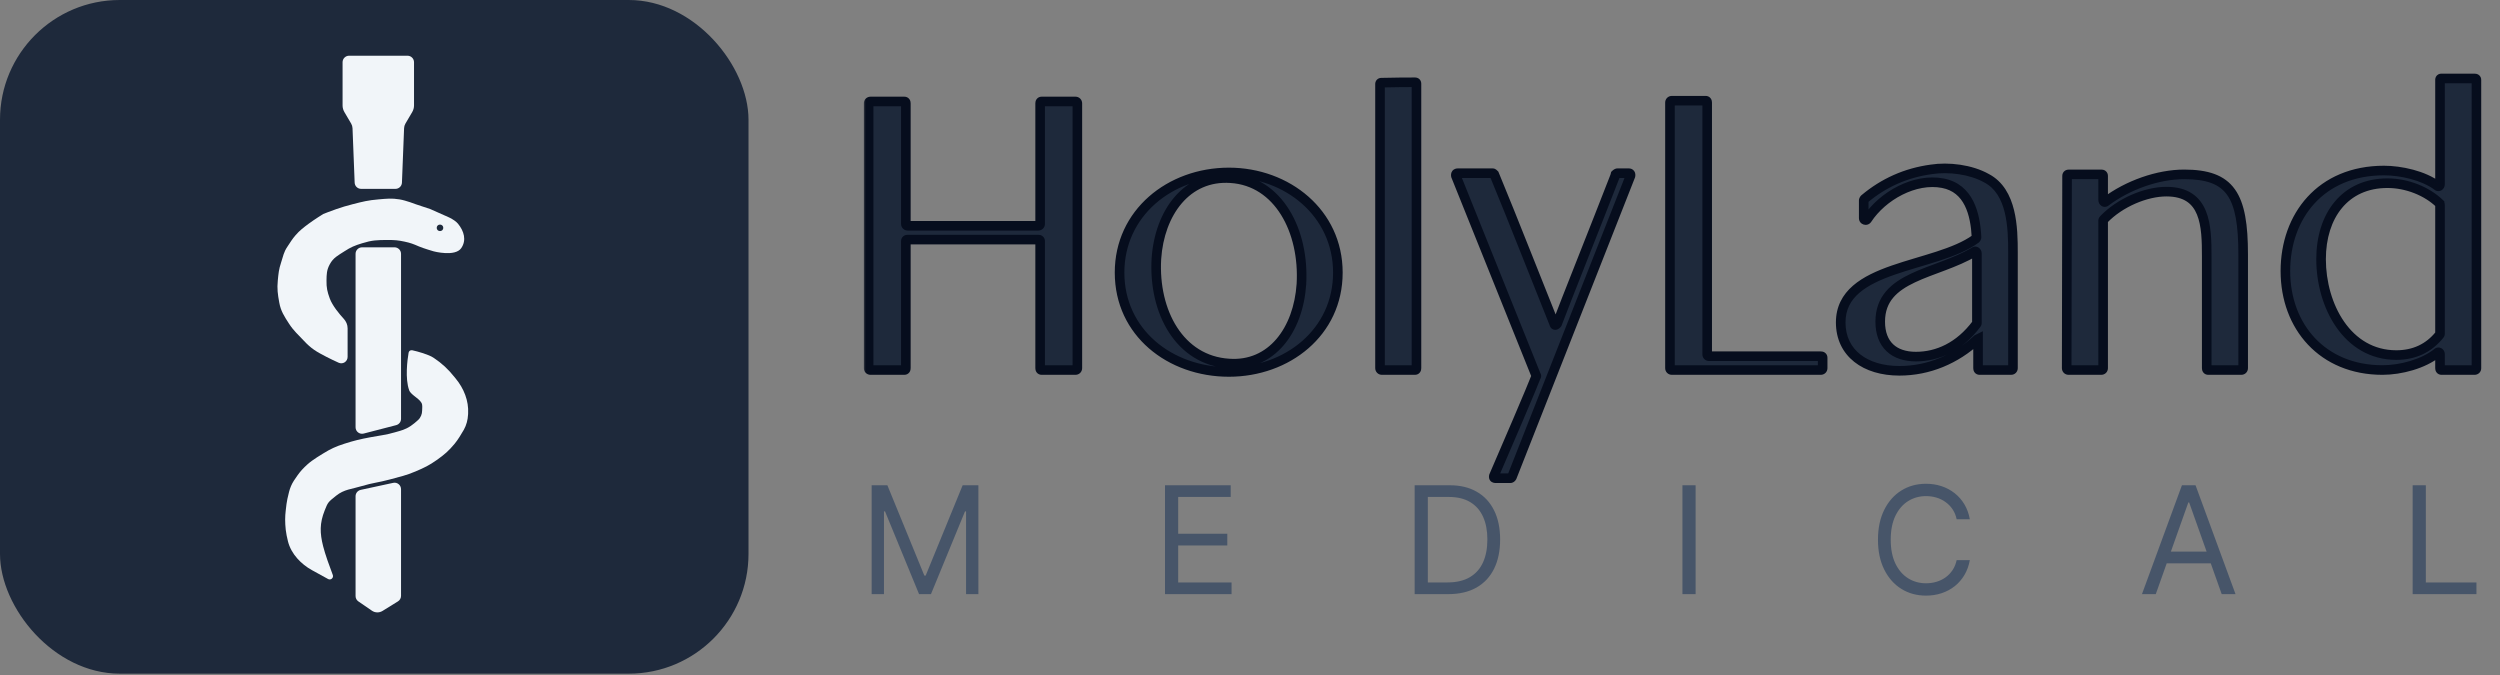 <svg width="500" height="135" viewBox="0 0 500 135" fill="none" xmlns="http://www.w3.org/2000/svg">
<rect x="0" y="0" width="500" height="135" fill="#808080" stroke="none"/>
<g clip-path="url(#clip0_4470_1738)">
<path d="M174.328 97.052H177.475L184.875 115.126H185.13L192.53 97.052H195.677V118.826H193.21V102.283H192.998L186.193 118.826H183.812L177.007 102.283H176.794V118.826H174.328V97.052ZM233 118.826V97.052H246.141V99.391H235.637V106.748H245.461V109.087H235.637V116.487H246.311V118.826H233ZM289.649 118.826H282.93V97.052H289.947C292.059 97.052 293.867 97.488 295.369 98.359C296.872 99.224 298.024 100.468 298.825 102.091C299.626 103.708 300.026 105.643 300.026 107.897C300.026 110.165 299.622 112.118 298.814 113.755C298.006 115.385 296.829 116.64 295.284 117.519C293.739 118.39 291.861 118.826 289.649 118.826ZM285.566 116.487H289.479C291.279 116.487 292.771 116.14 293.955 115.445C295.139 114.751 296.021 113.762 296.603 112.479C297.184 111.196 297.474 109.669 297.474 107.897C297.474 106.139 297.187 104.625 296.613 103.357C296.039 102.081 295.181 101.103 294.04 100.422C292.899 99.735 291.478 99.391 289.777 99.391H285.566V116.487ZM339.122 97.052V118.826H336.485V97.052H339.122ZM393.966 103.856H391.33C391.174 103.098 390.901 102.432 390.511 101.858C390.128 101.283 389.66 100.801 389.107 100.412C388.562 100.015 387.956 99.717 387.289 99.518C386.623 99.32 385.928 99.221 385.205 99.221C383.887 99.221 382.693 99.554 381.622 100.22C380.559 100.886 379.712 101.868 379.081 103.165C378.458 104.462 378.146 106.054 378.146 107.939C378.146 109.825 378.458 111.416 379.081 112.713C379.712 114.01 380.559 114.992 381.622 115.658C382.693 116.324 383.887 116.657 385.205 116.657C385.928 116.657 386.623 116.558 387.289 116.36C387.956 116.161 388.562 115.867 389.107 115.477C389.66 115.08 390.128 114.595 390.511 114.021C390.901 113.439 391.174 112.773 391.33 112.022H393.966C393.768 113.135 393.406 114.131 392.882 115.009C392.357 115.888 391.705 116.636 390.926 117.253C390.146 117.862 389.27 118.327 388.299 118.646C387.335 118.965 386.304 119.124 385.205 119.124C383.348 119.124 381.697 118.67 380.251 117.763C378.805 116.856 377.667 115.566 376.838 113.893C376.009 112.22 375.594 110.236 375.594 107.939C375.594 105.643 376.009 103.658 376.838 101.985C377.667 100.312 378.805 99.022 380.251 98.115C381.697 97.208 383.348 96.754 385.205 96.754C386.304 96.754 387.335 96.914 388.299 97.233C389.27 97.552 390.146 98.019 390.926 98.636C391.705 99.246 392.357 99.99 392.882 100.869C393.406 101.741 393.768 102.736 393.966 103.856ZM431.156 118.826H428.392L436.387 97.052H439.109L447.104 118.826H444.34L437.833 100.497H437.663L431.156 118.826ZM432.177 110.321H443.319V112.66H432.177V110.321ZM482.532 118.826V97.052H485.169V116.487H495.291V118.826H482.532Z" fill="#475569"/>
<mask id="path-2-outside-1_4470_1738" maskUnits="userSpaceOnUse" x="172.659" y="14.006" width="324" height="83" fill="black">
<rect fill="white" x="172.659" y="14.006" width="324" height="83"/>
<path d="M173.728 73.622V20.677C173.728 20.447 173.881 20.294 174.112 20.294H180.864C181.094 20.294 181.171 20.447 181.171 20.677V44.771C181.171 45.001 181.324 45.155 181.555 45.155H207.643C207.874 45.155 208.027 45.001 208.027 44.771V20.677C208.027 20.447 208.104 20.294 208.334 20.294H215.086C215.317 20.294 215.47 20.447 215.47 20.677V73.622C215.47 73.853 215.317 74.006 215.086 74.006H208.334C208.104 74.006 208.027 73.853 208.027 73.622V48.224C208.027 47.994 207.874 47.917 207.643 47.917H181.555C181.324 47.917 181.171 47.994 181.171 48.224V73.622C181.171 73.853 181.094 74.006 180.864 74.006H174.112C173.881 74.006 173.728 73.853 173.728 73.622ZM223.912 54.516C223.912 42.623 233.964 34.489 245.781 34.489C257.444 34.489 267.573 42.623 267.573 54.516C267.573 66.486 257.444 74.39 245.781 74.39C233.964 74.39 223.912 66.486 223.912 54.516ZM245.781 72.702C254.298 73.316 259.67 66.026 260.283 56.818C260.897 46.152 255.679 36.254 246.165 35.64C237.341 35.026 231.893 42.546 231.279 51.754C230.665 62.419 235.959 72.088 245.781 72.702ZM276.003 73.622V16.841C276.003 16.61 276.08 16.534 276.31 16.534C278.996 16.457 281.835 16.457 282.986 16.457C283.216 16.457 283.293 16.534 283.293 16.764V73.622C283.293 73.853 283.216 74.006 282.986 74.006H276.387C276.157 74.006 276.003 73.853 276.003 73.622ZM291.565 34.642H298.547C298.624 34.642 298.701 34.719 298.854 34.873C302.307 43.16 308.83 59.811 310.671 64.338L310.825 64.722C310.901 65.105 311.132 65.105 311.438 64.722C312.896 60.808 319.342 44.694 323.025 35.18L323.102 34.873C323.255 34.719 323.409 34.642 323.485 34.642H325.787C326.018 34.642 326.171 34.796 326.094 35.18L302.384 95.414C302.307 95.568 302.154 95.644 302.077 95.644H299.161C298.778 95.644 298.701 95.491 298.778 95.184C300.849 90.427 306.604 76.999 307.218 75.311C307.295 75.234 307.295 75.157 307.218 75.08L291.181 35.18C291.104 34.796 291.258 34.642 291.565 34.642ZM333.993 73.622V20.524C333.993 20.294 334.146 20.14 334.377 20.14H341.129C341.359 20.14 341.436 20.294 341.436 20.524V70.86C341.436 71.09 341.589 71.244 341.82 71.244H364.149C364.379 71.244 364.532 71.32 364.532 71.551V73.622C364.532 73.853 364.379 74.006 364.149 74.006H334.377C334.146 74.006 333.993 73.853 333.993 73.622ZM395.151 47.764C395.228 47.687 395.305 47.533 395.305 47.457C395.074 42.776 393.77 37.635 388.552 36.638C382.951 35.563 376.505 39.17 373.436 43.85C373.206 44.157 372.745 44.004 372.745 43.62V40.09C372.745 40.014 372.822 39.86 372.899 39.784C376.736 36.561 381.186 34.566 386.25 33.875C389.703 33.338 394.154 33.875 397.3 35.64C402.441 38.326 402.594 45.615 402.594 50.526V73.622C402.594 73.853 402.441 74.006 402.211 74.006H395.919C395.688 74.006 395.612 73.853 395.612 73.622V67.791L395.458 67.868C391.161 71.858 385.713 74.159 379.882 74.159C373.052 74.159 368.142 70.63 368.142 64.491C368.142 52.981 387.094 53.672 395.151 47.764ZM376.045 64.338C376.045 68.942 378.807 71.32 383.181 71.32C387.478 71.32 391.852 69.402 395.305 64.798C395.381 64.722 395.381 64.645 395.381 64.568V50.679C395.381 50.373 395.074 50.142 394.844 50.373C387.248 54.9 376.045 55.13 376.045 64.338ZM413.415 35.18C413.415 34.95 413.569 34.873 413.799 34.873H420.244C420.475 34.873 420.628 34.95 420.628 35.18V40.014C420.628 40.321 420.935 40.551 421.165 40.321C425.539 37.021 431.601 34.873 436.818 34.873C446.103 34.873 448.635 39.016 448.635 50.91V73.622C448.635 73.853 448.482 74.006 448.252 74.006H441.653C441.422 74.006 441.346 73.853 441.346 73.622V51.37C441.346 45.232 441.192 38.326 433.289 38.326C429.222 38.326 424.004 40.474 420.705 43.927C420.628 44.004 420.628 44.081 420.628 44.157V73.622C420.628 73.853 420.475 74.006 420.244 74.006H413.722C413.492 74.006 413.338 73.853 413.338 73.622C413.338 62.88 413.415 41.088 413.415 35.18ZM476.799 34.105C480.175 34.105 484.702 35.103 487.465 37.175C487.695 37.405 488.002 37.175 488.002 36.868V15.997C488.002 15.767 488.078 15.69 488.309 15.69H494.908C495.138 15.69 495.291 15.767 495.291 15.997V73.622C495.291 73.853 495.138 74.006 494.908 74.006H488.309C488.078 74.006 488.002 73.853 488.002 73.622V70.783C488.002 70.553 487.695 70.323 487.465 70.553C484.702 72.778 480.175 74.006 476.492 74.006C464.522 74.006 457.079 65.335 457.079 54.209C457.079 43.236 464.138 34.105 476.799 34.105ZM464.215 51.831C464.215 61.115 469.433 71.013 479.254 71.013C482.861 71.013 485.776 69.632 487.925 66.947C488.002 66.87 488.002 66.793 488.002 66.716V41.011C488.002 40.781 487.925 40.781 487.925 40.704C485.393 38.249 481.403 36.638 477.489 36.638C468.972 36.638 464.215 43.16 464.215 51.831Z"/>
</mask>
<path d="M173.728 73.622V20.677C173.728 20.447 173.881 20.294 174.112 20.294H180.864C181.094 20.294 181.171 20.447 181.171 20.677V44.771C181.171 45.001 181.324 45.155 181.555 45.155H207.643C207.874 45.155 208.027 45.001 208.027 44.771V20.677C208.027 20.447 208.104 20.294 208.334 20.294H215.086C215.317 20.294 215.47 20.447 215.47 20.677V73.622C215.47 73.853 215.317 74.006 215.086 74.006H208.334C208.104 74.006 208.027 73.853 208.027 73.622V48.224C208.027 47.994 207.874 47.917 207.643 47.917H181.555C181.324 47.917 181.171 47.994 181.171 48.224V73.622C181.171 73.853 181.094 74.006 180.864 74.006H174.112C173.881 74.006 173.728 73.853 173.728 73.622ZM223.912 54.516C223.912 42.623 233.964 34.489 245.781 34.489C257.444 34.489 267.573 42.623 267.573 54.516C267.573 66.486 257.444 74.39 245.781 74.39C233.964 74.39 223.912 66.486 223.912 54.516ZM245.781 72.702C254.298 73.316 259.67 66.026 260.283 56.818C260.897 46.152 255.679 36.254 246.165 35.64C237.341 35.026 231.893 42.546 231.279 51.754C230.665 62.419 235.959 72.088 245.781 72.702ZM276.003 73.622V16.841C276.003 16.61 276.08 16.534 276.31 16.534C278.996 16.457 281.835 16.457 282.986 16.457C283.216 16.457 283.293 16.534 283.293 16.764V73.622C283.293 73.853 283.216 74.006 282.986 74.006H276.387C276.157 74.006 276.003 73.853 276.003 73.622ZM291.565 34.642H298.547C298.624 34.642 298.701 34.719 298.854 34.873C302.307 43.16 308.83 59.811 310.671 64.338L310.825 64.722C310.901 65.105 311.132 65.105 311.438 64.722C312.896 60.808 319.342 44.694 323.025 35.18L323.102 34.873C323.255 34.719 323.409 34.642 323.485 34.642H325.787C326.018 34.642 326.171 34.796 326.094 35.18L302.384 95.414C302.307 95.568 302.154 95.644 302.077 95.644H299.161C298.778 95.644 298.701 95.491 298.778 95.184C300.849 90.427 306.604 76.999 307.218 75.311C307.295 75.234 307.295 75.157 307.218 75.08L291.181 35.18C291.104 34.796 291.258 34.642 291.565 34.642ZM333.993 73.622V20.524C333.993 20.294 334.146 20.14 334.377 20.14H341.129C341.359 20.14 341.436 20.294 341.436 20.524V70.86C341.436 71.09 341.589 71.244 341.82 71.244H364.149C364.379 71.244 364.532 71.32 364.532 71.551V73.622C364.532 73.853 364.379 74.006 364.149 74.006H334.377C334.146 74.006 333.993 73.853 333.993 73.622ZM395.151 47.764C395.228 47.687 395.305 47.533 395.305 47.457C395.074 42.776 393.77 37.635 388.552 36.638C382.951 35.563 376.505 39.17 373.436 43.85C373.206 44.157 372.745 44.004 372.745 43.62V40.09C372.745 40.014 372.822 39.86 372.899 39.784C376.736 36.561 381.186 34.566 386.25 33.875C389.703 33.338 394.154 33.875 397.3 35.64C402.441 38.326 402.594 45.615 402.594 50.526V73.622C402.594 73.853 402.441 74.006 402.211 74.006H395.919C395.688 74.006 395.612 73.853 395.612 73.622V67.791L395.458 67.868C391.161 71.858 385.713 74.159 379.882 74.159C373.052 74.159 368.142 70.63 368.142 64.491C368.142 52.981 387.094 53.672 395.151 47.764ZM376.045 64.338C376.045 68.942 378.807 71.32 383.181 71.32C387.478 71.32 391.852 69.402 395.305 64.798C395.381 64.722 395.381 64.645 395.381 64.568V50.679C395.381 50.373 395.074 50.142 394.844 50.373C387.248 54.9 376.045 55.13 376.045 64.338ZM413.415 35.18C413.415 34.95 413.569 34.873 413.799 34.873H420.244C420.475 34.873 420.628 34.95 420.628 35.18V40.014C420.628 40.321 420.935 40.551 421.165 40.321C425.539 37.021 431.601 34.873 436.818 34.873C446.103 34.873 448.635 39.016 448.635 50.91V73.622C448.635 73.853 448.482 74.006 448.252 74.006H441.653C441.422 74.006 441.346 73.853 441.346 73.622V51.37C441.346 45.232 441.192 38.326 433.289 38.326C429.222 38.326 424.004 40.474 420.705 43.927C420.628 44.004 420.628 44.081 420.628 44.157V73.622C420.628 73.853 420.475 74.006 420.244 74.006H413.722C413.492 74.006 413.338 73.853 413.338 73.622C413.338 62.88 413.415 41.088 413.415 35.18ZM476.799 34.105C480.175 34.105 484.702 35.103 487.465 37.175C487.695 37.405 488.002 37.175 488.002 36.868V15.997C488.002 15.767 488.078 15.69 488.309 15.69H494.908C495.138 15.69 495.291 15.767 495.291 15.997V73.622C495.291 73.853 495.138 74.006 494.908 74.006H488.309C488.078 74.006 488.002 73.853 488.002 73.622V70.783C488.002 70.553 487.695 70.323 487.465 70.553C484.702 72.778 480.175 74.006 476.492 74.006C464.522 74.006 457.079 65.335 457.079 54.209C457.079 43.236 464.138 34.105 476.799 34.105ZM464.215 51.831C464.215 61.115 469.433 71.013 479.254 71.013C482.861 71.013 485.776 69.632 487.925 66.947C488.002 66.87 488.002 66.793 488.002 66.716V41.011C488.002 40.781 487.925 40.781 487.925 40.704C485.393 38.249 481.403 36.638 477.489 36.638C468.972 36.638 464.215 43.16 464.215 51.831Z" fill="#1E293B"/>
<path d="M173.728 73.622H174.687V20.677H173.728H172.769V73.622H173.728ZM173.728 20.677H174.687C174.687 20.78 174.649 20.941 174.512 21.077C174.375 21.214 174.215 21.253 174.112 21.253V20.294V19.334C173.779 19.334 173.426 19.45 173.155 19.721C172.884 19.992 172.769 20.344 172.769 20.677H173.728ZM174.112 20.294V21.253H180.864V20.294V19.334H174.112V20.294ZM180.864 20.294V21.253C180.816 21.253 180.723 21.245 180.612 21.194C180.494 21.141 180.395 21.057 180.323 20.957C180.199 20.782 180.212 20.636 180.212 20.677H181.171H182.13C182.13 20.489 182.105 20.151 181.884 19.842C181.618 19.468 181.216 19.334 180.864 19.334V20.294ZM181.171 20.677H180.212V44.771H181.171H182.13V20.677H181.171ZM181.171 44.771H180.212C180.212 45.104 180.327 45.456 180.598 45.727C180.869 45.999 181.222 46.114 181.555 46.114V45.155V44.196C181.657 44.196 181.818 44.234 181.955 44.371C182.092 44.508 182.13 44.668 182.13 44.771H181.171ZM181.555 45.155V46.114H207.643V45.155V44.196H181.555V45.155ZM207.643 45.155V46.114C207.977 46.114 208.329 45.999 208.6 45.727C208.871 45.456 208.986 45.104 208.986 44.771H208.027H207.068C207.068 44.668 207.106 44.508 207.243 44.371C207.38 44.234 207.541 44.196 207.643 44.196V45.155ZM208.027 44.771H208.986V20.677H208.027H207.068V44.771H208.027ZM208.027 20.677H208.986C208.986 20.636 209 20.782 208.875 20.957C208.803 21.057 208.704 21.141 208.586 21.194C208.475 21.245 208.382 21.253 208.334 21.253V20.294V19.334C207.982 19.334 207.581 19.468 207.314 19.842C207.093 20.151 207.068 20.489 207.068 20.677H208.027ZM208.334 20.294V21.253H215.086V20.294V19.334H208.334V20.294ZM215.086 20.294V21.253C214.984 21.253 214.823 21.214 214.686 21.077C214.549 20.941 214.511 20.78 214.511 20.677H215.47H216.429C216.429 20.344 216.314 19.992 216.043 19.721C215.772 19.45 215.42 19.334 215.086 19.334V20.294ZM215.47 20.677H214.511V73.622H215.47H216.429V20.677H215.47ZM215.47 73.622H214.511C214.511 73.519 214.549 73.359 214.686 73.222C214.823 73.085 214.984 73.047 215.086 73.047V74.006V74.965C215.42 74.965 215.772 74.85 216.043 74.579C216.314 74.308 216.429 73.956 216.429 73.622H215.47ZM215.086 74.006V73.047H208.334V74.006V74.965H215.086V74.006ZM208.334 74.006V73.047C208.382 73.047 208.475 73.055 208.586 73.105C208.704 73.159 208.803 73.243 208.875 73.343C209 73.518 208.986 73.664 208.986 73.622H208.027H207.068C207.068 73.811 207.093 74.149 207.314 74.458C207.581 74.832 207.982 74.965 208.334 74.965V74.006ZM208.027 73.622H208.986V48.224H208.027H207.068V73.622H208.027ZM208.027 48.224H208.986C208.986 47.873 208.853 47.471 208.479 47.204C208.17 46.983 207.832 46.958 207.643 46.958V47.917V48.876C207.685 48.876 207.539 48.89 207.364 48.765C207.264 48.694 207.18 48.594 207.126 48.476C207.076 48.365 207.068 48.272 207.068 48.224H208.027ZM207.643 47.917V46.958H181.555V47.917V48.876H207.643V47.917ZM181.555 47.917V46.958C181.366 46.958 181.028 46.983 180.719 47.204C180.346 47.471 180.212 47.873 180.212 48.224H181.171H182.13C182.13 48.272 182.122 48.365 182.072 48.476C182.018 48.594 181.934 48.694 181.834 48.765C181.659 48.89 181.513 48.876 181.555 48.876V47.917ZM181.171 48.224H180.212V73.622H181.171H182.13V48.224H181.171ZM181.171 73.622H180.212C180.212 73.664 180.199 73.518 180.323 73.343C180.395 73.243 180.494 73.159 180.612 73.105C180.723 73.055 180.817 73.047 180.864 73.047V74.006V74.965C181.216 74.965 181.618 74.832 181.884 74.458C182.105 74.149 182.13 73.811 182.13 73.622H181.171ZM180.864 74.006V73.047H174.112V74.006V74.965H180.864V74.006ZM174.112 74.006V73.047C174.214 73.047 174.375 73.085 174.512 73.222C174.649 73.359 174.687 73.519 174.687 73.622H173.728H172.769C172.769 73.955 172.884 74.308 173.155 74.579C173.426 74.85 173.779 74.965 174.112 74.965V74.006ZM245.781 72.702L245.85 71.745L245.841 71.744L245.781 72.702ZM260.283 56.818L261.24 56.882L261.241 56.873L260.283 56.818ZM246.165 35.64L246.098 36.597L246.103 36.597L246.165 35.64ZM231.279 51.754L230.322 51.69L230.321 51.699L231.279 51.754ZM223.912 54.516H224.872C224.872 43.262 234.378 35.448 245.781 35.448V34.489V33.53C233.551 33.53 222.953 41.983 222.953 54.516H223.912ZM245.781 34.489V35.448C257.031 35.448 266.614 43.262 266.614 54.516H267.573H268.532C268.532 41.983 257.858 33.53 245.781 33.53V34.489ZM267.573 54.516H266.614C266.614 65.836 257.044 73.43 245.781 73.43V74.39V75.349C257.844 75.349 268.532 67.137 268.532 54.516H267.573ZM245.781 74.39V73.43C234.365 73.43 224.872 65.836 224.872 54.516H223.912H222.953C222.953 67.137 233.564 75.349 245.781 75.349V74.39ZM245.781 72.702L245.712 73.658C250.293 73.988 254.055 72.18 256.724 69.067C259.373 65.979 260.923 61.642 261.24 56.882L260.283 56.818L259.326 56.754C259.03 61.202 257.588 65.114 255.268 67.819C252.969 70.499 249.786 72.029 245.85 71.745L245.781 72.702ZM260.283 56.818L261.241 56.873C261.557 51.38 260.377 46.035 257.837 41.953C255.285 37.852 251.344 35.013 246.226 34.683L246.165 35.64L246.103 36.597C250.5 36.881 253.925 39.298 256.208 42.966C258.502 46.653 259.624 51.59 259.326 56.763L260.283 56.818ZM246.165 35.64L246.231 34.683C241.499 34.354 237.643 36.219 234.916 39.388C232.21 42.533 230.639 46.928 230.322 51.69L231.279 51.754L232.236 51.818C232.532 47.372 233.993 43.402 236.37 40.639C238.727 37.9 242.007 36.312 246.098 36.597L246.165 35.64ZM231.279 51.754L230.321 51.699C230.005 57.194 231.206 62.489 233.811 66.518C236.43 70.569 240.471 73.331 245.721 73.659L245.781 72.702L245.841 71.744C241.27 71.459 237.752 69.08 235.422 65.476C233.078 61.852 231.939 56.979 232.236 51.809L231.279 51.754ZM276.31 16.534V17.493H276.324L276.338 17.493L276.31 16.534ZM276.003 73.622H276.962V16.841H276.003H275.044V73.622H276.003ZM276.003 16.841H276.962C276.962 16.779 276.985 17.043 276.749 17.279C276.512 17.516 276.248 17.493 276.31 17.493V16.534V15.575C276.142 15.575 275.725 15.59 275.392 15.923C275.06 16.255 275.044 16.672 275.044 16.841H276.003ZM276.31 16.534L276.338 17.493C279.008 17.416 281.834 17.416 282.986 17.416V16.457V15.498C281.835 15.498 278.984 15.498 276.283 15.575L276.31 16.534ZM282.986 16.457V17.416C283.048 17.416 282.784 17.439 282.547 17.202C282.311 16.966 282.334 16.702 282.334 16.764H283.293H284.252C284.252 16.596 284.236 16.178 283.904 15.846C283.571 15.514 283.154 15.498 282.986 15.498V16.457ZM283.293 16.764H282.334V73.622H283.293H284.252V16.764H283.293ZM283.293 73.622H282.334C282.334 73.664 282.32 73.518 282.445 73.343C282.517 73.243 282.616 73.159 282.734 73.105C282.845 73.055 282.938 73.047 282.986 73.047V74.006V74.965C283.337 74.965 283.739 74.832 284.006 74.458C284.227 74.149 284.252 73.811 284.252 73.622H283.293ZM282.986 74.006V73.047H276.387V74.006V74.965H282.986V74.006ZM276.387 74.006V73.047C276.49 73.047 276.65 73.085 276.787 73.222C276.924 73.359 276.962 73.519 276.962 73.622H276.003H275.044C275.044 73.955 275.159 74.308 275.431 74.579C275.702 74.85 276.054 74.965 276.387 74.965V74.006ZM298.854 34.873L299.74 34.504L299.667 34.329L299.533 34.194L298.854 34.873ZM310.671 64.338L311.562 63.982L311.56 63.976L310.671 64.338ZM310.825 64.722L311.765 64.533L311.748 64.447L311.715 64.365L310.825 64.722ZM311.438 64.722L312.187 65.321L312.284 65.201L312.337 65.056L311.438 64.722ZM323.025 35.18L323.919 35.526L323.941 35.47L323.955 35.412L323.025 35.18ZM323.102 34.873L322.423 34.194L322.236 34.382L322.171 34.64L323.102 34.873ZM326.094 35.18L326.987 35.531L327.018 35.452L327.035 35.368L326.094 35.18ZM302.384 95.414L303.242 95.843L303.261 95.805L303.277 95.766L302.384 95.414ZM298.778 95.184L297.898 94.801L297.866 94.874L297.847 94.951L298.778 95.184ZM307.218 75.311L306.54 74.632L306.39 74.783L306.317 74.983L307.218 75.311ZM307.218 75.08L306.328 75.438L306.401 75.62L306.54 75.758L307.218 75.08ZM291.181 35.18L290.241 35.368L290.258 35.455L290.291 35.537L291.181 35.18ZM291.565 34.642V35.602H298.547V34.642V33.683H291.565V34.642ZM298.547 34.642V35.602C298.399 35.602 298.279 35.563 298.198 35.525C298.125 35.49 298.081 35.455 298.073 35.449C298.064 35.442 298.066 35.443 298.088 35.464C298.11 35.485 298.136 35.511 298.176 35.551L298.854 34.873L299.533 34.194C299.472 34.134 299.371 34.031 299.271 33.951C299.177 33.876 298.922 33.683 298.547 33.683V34.642ZM298.854 34.873L297.969 35.242C301.423 43.532 307.928 60.14 309.783 64.699L310.671 64.338L311.56 63.976C309.731 59.481 303.191 42.787 299.74 34.504L298.854 34.873ZM310.671 64.338L309.781 64.694L309.934 65.078L310.825 64.722L311.715 64.365L311.562 63.982L310.671 64.338ZM310.825 64.722L309.884 64.91C309.918 65.078 309.987 65.312 310.152 65.525C310.342 65.771 310.653 65.968 311.045 65.968C311.382 65.968 311.64 65.821 311.788 65.713C311.947 65.597 312.079 65.456 312.187 65.321L311.438 64.722L310.689 64.122C310.644 64.179 310.633 64.181 310.66 64.162C310.676 64.15 310.814 64.05 311.045 64.05C311.332 64.05 311.552 64.2 311.668 64.35C311.758 64.467 311.77 64.557 311.765 64.533L310.825 64.722ZM311.438 64.722L312.337 65.056C313.794 61.146 320.225 45.069 323.919 35.526L323.025 35.18L322.131 34.833C318.458 44.32 311.999 60.47 310.54 64.387L311.438 64.722ZM323.025 35.18L323.955 35.412L324.032 35.105L323.102 34.873L322.171 34.64L322.094 34.947L323.025 35.18ZM323.102 34.873L323.78 35.551C323.802 35.528 323.812 35.525 323.798 35.533C323.791 35.537 323.768 35.549 323.73 35.563C323.71 35.57 323.681 35.579 323.644 35.586C323.607 35.593 323.553 35.602 323.485 35.602V34.642V33.683C323.195 33.683 322.96 33.802 322.846 33.867C322.698 33.952 322.554 34.064 322.423 34.194L323.102 34.873ZM323.485 34.642V35.602H325.787V34.642V33.683H323.485V34.642ZM325.787 34.642V35.602C325.691 35.602 325.431 35.559 325.258 35.299C325.113 35.081 325.169 34.913 325.154 34.992L326.094 35.18L327.035 35.368C327.096 35.062 327.114 34.626 326.854 34.235C326.565 33.802 326.114 33.683 325.787 33.683V34.642ZM326.094 35.18L325.202 34.828L301.492 95.063L302.384 95.414L303.277 95.766L326.987 35.531L326.094 35.18ZM302.384 95.414L301.526 94.985C301.573 94.891 301.639 94.829 301.699 94.789C301.729 94.768 301.769 94.747 301.819 94.729C301.861 94.713 301.951 94.685 302.077 94.685V95.644V96.604C302.371 96.604 302.614 96.484 302.763 96.385C302.938 96.268 303.118 96.091 303.242 95.843L302.384 95.414ZM302.077 95.644V94.685H299.161V95.644V96.604H302.077V95.644ZM299.161 95.644V94.685C299.12 94.685 299.152 94.68 299.221 94.702C299.301 94.728 299.446 94.796 299.564 94.954C299.682 95.11 299.706 95.266 299.71 95.346C299.713 95.416 299.7 95.448 299.708 95.417L298.778 95.184L297.847 94.951C297.802 95.134 297.687 95.649 298.03 96.105C298.379 96.571 298.921 96.604 299.161 96.604V95.644ZM298.778 95.184L299.657 95.567C301.72 90.829 307.493 77.362 308.12 75.638L307.218 75.311L306.317 74.983C305.716 76.635 299.978 90.025 297.898 94.801L298.778 95.184ZM307.218 75.311L307.896 75.989C308.039 75.846 308.235 75.578 308.235 75.195C308.235 74.813 308.039 74.545 307.896 74.402L307.218 75.08L306.54 75.758C306.474 75.692 306.317 75.501 306.317 75.195C306.317 74.89 306.474 74.698 306.54 74.632L307.218 75.311ZM307.218 75.08L308.108 74.723L292.071 34.822L291.181 35.18L290.291 35.537L306.328 75.438L307.218 75.08ZM291.181 35.18L292.122 34.992C292.104 34.904 292.173 35.115 291.986 35.356C291.892 35.477 291.778 35.543 291.691 35.575C291.65 35.589 291.618 35.596 291.598 35.599C291.577 35.602 291.566 35.602 291.565 35.602V34.642V33.683C291.286 33.683 290.805 33.751 290.472 34.178C290.151 34.592 290.181 35.072 290.241 35.368L291.181 35.18ZM333.993 73.622H334.952V20.524H333.993H333.034V73.622H333.993ZM333.993 20.524H334.952C334.952 20.627 334.914 20.787 334.777 20.924C334.64 21.061 334.479 21.099 334.377 21.099V20.14V19.181C334.043 19.181 333.691 19.296 333.42 19.567C333.149 19.839 333.034 20.191 333.034 20.524H333.993ZM334.377 20.14V21.099H341.129V20.14V19.181H334.377V20.14ZM341.129 20.14V21.099C341.081 21.099 340.988 21.091 340.877 21.041C340.759 20.987 340.66 20.903 340.588 20.803C340.463 20.629 340.477 20.482 340.477 20.524H341.436H342.395C342.395 20.335 342.37 19.997 342.149 19.688C341.882 19.315 341.481 19.181 341.129 19.181V20.14ZM341.436 20.524H340.477V70.86H341.436H342.395V20.524H341.436ZM341.436 70.86H340.477C340.477 71.193 340.592 71.545 340.863 71.816C341.134 72.088 341.486 72.203 341.82 72.203V71.244V70.284C341.922 70.284 342.083 70.323 342.22 70.46C342.357 70.597 342.395 70.757 342.395 70.86H341.436ZM341.82 71.244V72.203H364.149V71.244V70.284H341.82V71.244ZM364.149 71.244V72.203C364.19 72.203 364.044 72.216 363.869 72.091C363.769 72.02 363.685 71.92 363.631 71.802C363.581 71.691 363.573 71.598 363.573 71.551H364.532H365.491C365.491 71.199 365.358 70.797 364.984 70.53C364.675 70.31 364.337 70.284 364.149 70.284V71.244ZM364.532 71.551H363.573V73.622H364.532H365.491V71.551H364.532ZM364.532 73.622H363.573C363.573 73.519 363.611 73.359 363.748 73.222C363.885 73.085 364.046 73.047 364.149 73.047V74.006V74.965C364.482 74.965 364.834 74.85 365.105 74.579C365.376 74.308 365.491 73.955 365.491 73.622H364.532ZM364.149 74.006V73.047H334.377V74.006V74.965H364.149V74.006ZM334.377 74.006V73.047C334.479 73.047 334.64 73.085 334.777 73.222C334.914 73.359 334.952 73.519 334.952 73.622H333.993H333.034C333.034 73.955 333.149 74.308 333.42 74.579C333.691 74.85 334.043 74.965 334.377 74.965V74.006ZM395.151 47.764L395.718 48.537L395.778 48.494L395.829 48.442L395.151 47.764ZM395.305 47.457H396.264V47.433L396.263 47.41L395.305 47.457ZM388.552 36.638L388.372 37.58L388.372 37.58L388.552 36.638ZM373.436 43.85L374.203 44.426L374.222 44.402L374.238 44.376L373.436 43.85ZM372.899 39.784L372.282 39.049L372.25 39.076L372.221 39.105L372.899 39.784ZM386.25 33.875L386.38 34.826L386.389 34.824L386.398 34.823L386.25 33.875ZM397.3 35.64L396.83 36.477L396.843 36.484L396.856 36.49L397.3 35.64ZM395.612 67.791H396.571V66.239L395.183 66.933L395.612 67.791ZM395.458 67.868L395.029 67.01L394.906 67.071L394.805 67.165L395.458 67.868ZM395.305 64.798L394.626 64.12L394.578 64.168L394.537 64.223L395.305 64.798ZM394.844 50.373L395.335 51.197L395.438 51.135L395.523 51.051L394.844 50.373ZM395.151 47.764L395.829 48.442C395.963 48.309 396.056 48.156 396.115 48.039C396.158 47.952 396.264 47.728 396.264 47.457H395.305H394.346C394.346 47.39 394.353 47.338 394.359 47.308C394.366 47.275 394.373 47.251 394.378 47.236C394.387 47.206 394.395 47.188 394.399 47.181C394.403 47.173 394.408 47.165 394.415 47.154C394.421 47.145 394.439 47.119 394.473 47.086L395.151 47.764ZM395.305 47.457L396.263 47.41C396.145 45.019 395.752 42.406 394.655 40.234C393.536 38.018 391.68 36.259 388.732 35.696L388.552 36.638L388.372 37.58C390.643 38.014 392.047 39.324 392.943 41.098C393.86 42.916 394.234 45.214 394.347 47.504L395.305 47.457ZM388.552 36.638L388.733 35.696C385.674 35.109 382.446 35.808 379.614 37.229C376.781 38.65 374.269 40.831 372.634 43.324L373.436 43.85L374.238 44.376C375.673 42.189 377.918 40.226 380.475 38.943C383.034 37.659 385.829 37.092 388.372 37.58L388.552 36.638ZM373.436 43.85L372.669 43.275C372.811 43.086 373.075 43.007 373.308 43.084C373.541 43.162 373.705 43.384 373.705 43.62H372.745H371.786C371.786 44.926 373.42 45.47 374.203 44.426L373.436 43.85ZM372.745 43.62H373.705V40.09H372.745H371.786V43.62H372.745ZM372.745 40.09H373.705C373.705 40.157 373.697 40.209 373.691 40.24C373.685 40.272 373.678 40.296 373.673 40.312C373.663 40.342 373.655 40.359 373.651 40.366C373.647 40.374 373.643 40.383 373.635 40.394C373.629 40.402 373.611 40.428 373.577 40.462L372.899 39.784L372.221 39.105C372.087 39.239 371.994 39.391 371.936 39.508C371.892 39.595 371.786 39.819 371.786 40.09H372.745ZM372.899 39.784L373.516 40.518C377.214 37.411 381.496 35.492 386.38 34.826L386.25 33.875L386.121 32.925C380.876 33.64 376.257 35.711 372.282 39.049L372.899 39.784ZM386.25 33.875L386.398 34.823C389.682 34.312 393.907 34.836 396.83 36.477L397.3 35.64L397.769 34.803C394.401 32.914 389.725 32.364 386.103 32.928L386.25 33.875ZM397.3 35.64L396.856 36.49C399.081 37.653 400.295 39.838 400.943 42.477C401.593 45.122 401.635 48.063 401.635 50.526H402.594H403.553C403.553 48.078 403.519 44.919 402.806 42.02C402.093 39.115 400.659 36.313 397.744 34.79L397.3 35.64ZM402.594 50.526H401.635V73.622H402.594H403.553V50.526H402.594ZM402.594 73.622H401.635C401.635 73.519 401.674 73.359 401.811 73.222C401.947 73.085 402.108 73.047 402.211 73.047V74.006V74.965C402.544 74.965 402.896 74.85 403.167 74.579C403.438 74.308 403.553 73.955 403.553 73.622H402.594ZM402.211 74.006V73.047H395.919V74.006V74.965H402.211V74.006ZM395.919 74.006V73.047C395.966 73.047 396.059 73.055 396.17 73.105C396.288 73.159 396.388 73.243 396.459 73.343C396.584 73.518 396.571 73.664 396.571 73.622H395.612H394.652C394.652 73.811 394.678 74.149 394.898 74.458C395.165 74.832 395.567 74.965 395.919 74.965V74.006ZM395.612 73.622H396.571V67.791H395.612H394.652V73.622H395.612ZM395.612 67.791L395.183 66.933L395.029 67.01L395.458 67.868L395.887 68.725L396.041 68.649L395.612 67.791ZM395.458 67.868L394.805 67.165C390.672 71.003 385.452 73.2 379.882 73.2V74.159V75.119C385.974 75.119 391.651 72.712 396.111 68.57L395.458 67.868ZM379.882 74.159V73.2C376.621 73.2 373.915 72.357 372.046 70.876C370.202 69.414 369.101 67.278 369.101 64.491H368.142H367.182C367.182 67.844 368.536 70.541 370.855 72.379C373.149 74.197 376.313 75.119 379.882 75.119V74.159ZM368.142 64.491H369.101C369.101 61.927 370.137 60.066 371.856 58.578C373.617 57.055 376.095 55.925 378.941 54.933C381.832 53.924 384.818 53.142 387.829 52.164C390.751 51.213 393.572 50.111 395.718 48.537L395.151 47.764L394.584 46.99C392.702 48.371 390.132 49.398 387.235 50.339C384.426 51.252 381.164 52.125 378.309 53.121C375.409 54.133 372.646 55.358 370.601 57.127C368.516 58.932 367.182 61.301 367.182 64.491H368.142ZM376.045 64.338H375.086C375.086 66.835 375.84 68.859 377.314 70.252C378.779 71.638 380.827 72.28 383.181 72.28V71.32V70.361C381.161 70.361 379.641 69.813 378.632 68.859C377.631 67.912 377.004 66.445 377.004 64.338H376.045ZM383.181 71.32V72.28C387.793 72.28 392.446 70.208 396.072 65.374L395.305 64.798L394.537 64.223C391.258 68.596 387.163 70.361 383.181 70.361V71.32ZM395.305 64.798L395.983 65.476C396.358 65.102 396.341 64.659 396.341 64.568H395.381H394.422C394.422 64.624 394.418 64.545 394.441 64.451C394.455 64.395 394.478 64.333 394.513 64.27C394.548 64.208 394.588 64.158 394.626 64.12L395.305 64.798ZM395.381 64.568H396.341V50.679H395.381H394.422V64.568H395.381ZM395.381 50.679H396.341C396.341 50.221 396.115 49.77 395.714 49.515C395.506 49.383 395.234 49.296 394.932 49.326C394.623 49.356 394.361 49.5 394.166 49.694L394.844 50.373L395.523 51.051C395.443 51.13 395.305 51.217 395.119 51.235C394.939 51.252 394.787 51.199 394.684 51.134C394.495 51.013 394.422 50.832 394.422 50.679H395.381ZM394.844 50.373L394.353 49.549C392.532 50.634 390.475 51.473 388.363 52.273C386.277 53.062 384.107 53.824 382.186 54.733C380.258 55.645 378.478 56.75 377.181 58.29C375.861 59.856 375.086 61.818 375.086 64.338H376.045H377.004C377.004 62.254 377.63 60.734 378.648 59.526C379.688 58.291 381.183 57.33 383.006 56.467C384.836 55.601 386.89 54.881 389.042 54.067C391.166 53.263 393.359 52.375 395.335 51.197L394.844 50.373ZM421.165 40.321L420.588 39.555L420.534 39.595L420.487 39.642L421.165 40.321ZM420.705 43.927L421.383 44.605L421.391 44.598L421.398 44.59L420.705 43.927ZM413.415 35.18H414.374C414.374 35.227 414.366 35.32 414.316 35.431C414.262 35.549 414.178 35.649 414.078 35.72C413.904 35.845 413.757 35.832 413.799 35.832V34.873V33.914C413.61 33.914 413.272 33.939 412.963 34.159C412.59 34.426 412.456 34.828 412.456 35.18H413.415ZM413.799 34.873V35.832H420.244V34.873V33.914H413.799V34.873ZM420.244 34.873V35.832C420.286 35.832 420.14 35.845 419.965 35.72C419.865 35.649 419.781 35.549 419.727 35.431C419.677 35.32 419.669 35.227 419.669 35.18H420.628H421.587C421.587 34.828 421.453 34.426 421.08 34.159C420.771 33.939 420.433 33.914 420.244 33.914V34.873ZM420.628 35.18H419.669V40.014H420.628H421.587V35.18H420.628ZM420.628 40.014H419.669C419.669 40.473 419.895 40.923 420.295 41.178C420.504 41.311 420.775 41.397 421.078 41.368C421.386 41.337 421.649 41.194 421.843 40.999L421.165 40.321L420.487 39.642C420.567 39.563 420.704 39.477 420.891 39.459C421.071 39.441 421.222 39.494 421.325 39.559C421.515 39.68 421.587 39.862 421.587 40.014H420.628ZM421.165 40.321L421.743 41.086C425.965 37.901 431.827 35.832 436.818 35.832V34.873V33.914C431.375 33.914 425.113 36.141 420.588 39.555L421.165 40.321ZM436.818 34.873V35.832C441.343 35.832 443.901 36.842 445.427 38.987C447.027 41.237 447.676 44.961 447.676 50.91H448.635H449.594C449.594 44.965 448.978 40.67 446.99 37.875C444.928 34.976 441.579 33.914 436.818 33.914V34.873ZM448.635 50.91H447.676V73.622H448.635H449.594V50.91H448.635ZM448.635 73.622H447.676C447.676 73.519 447.715 73.359 447.851 73.222C447.988 73.085 448.149 73.047 448.252 73.047V74.006V74.965C448.585 74.965 448.937 74.85 449.208 74.579C449.479 74.308 449.594 73.955 449.594 73.622H448.635ZM448.252 74.006V73.047H441.653V74.006V74.965H448.252V74.006ZM441.653 74.006V73.047C441.7 73.047 441.793 73.055 441.904 73.105C442.022 73.159 442.122 73.243 442.193 73.343C442.318 73.518 442.305 73.664 442.305 73.622H441.346H440.387C440.387 73.811 440.412 74.149 440.632 74.458C440.899 74.832 441.301 74.965 441.653 74.965V74.006ZM441.346 73.622H442.305V51.37H441.346H440.387V73.622H441.346ZM441.346 51.37H442.305C442.305 48.347 442.28 44.883 441.168 42.181C440.599 40.798 439.731 39.572 438.41 38.7C437.092 37.83 435.405 37.367 433.289 37.367V38.326V39.285C435.124 39.285 436.42 39.685 437.353 40.301C438.285 40.916 438.937 41.8 439.394 42.911C440.335 45.197 440.387 48.255 440.387 51.37H441.346ZM433.289 38.326V37.367C428.951 37.367 423.485 39.629 420.011 43.264L420.705 43.927L421.398 44.59C424.523 41.32 429.493 39.285 433.289 39.285V38.326ZM420.705 43.927L420.027 43.249C419.652 43.624 419.669 44.066 419.669 44.157H420.628H421.587C421.587 44.101 421.592 44.18 421.568 44.275C421.554 44.331 421.531 44.392 421.496 44.455C421.461 44.517 421.421 44.567 421.383 44.605L420.705 43.927ZM420.628 44.157H419.669V73.622H420.628H421.587V44.157H420.628ZM420.628 73.622H419.669C419.669 73.519 419.707 73.359 419.844 73.222C419.981 73.085 420.141 73.047 420.244 73.047V74.006V74.965C420.577 74.965 420.93 74.85 421.201 74.579C421.472 74.308 421.587 73.955 421.587 73.622H420.628ZM420.244 74.006V73.047H413.722V74.006V74.965H420.244V74.006ZM413.722 74.006V73.047C413.825 73.047 413.985 73.085 414.122 73.222C414.259 73.359 414.298 73.519 414.298 73.622H413.338H412.379C412.379 73.955 412.495 74.308 412.766 74.579C413.037 74.85 413.389 74.965 413.722 74.965V74.006ZM413.338 73.622H414.298C414.298 68.253 414.317 60.12 414.336 52.591C414.355 45.062 414.374 38.136 414.374 35.18H413.415H412.456C412.456 38.132 412.437 45.055 412.418 52.586C412.399 60.115 412.379 68.25 412.379 73.622H413.338ZM487.465 37.175L488.143 36.496L488.095 36.448L488.04 36.407L487.465 37.175ZM487.465 70.553L488.066 71.3L488.106 71.268L488.143 71.231L487.465 70.553ZM487.925 66.947L487.247 66.269L487.209 66.306L487.176 66.347L487.925 66.947ZM487.925 40.704H488.884V40.298L488.593 40.016L487.925 40.704ZM476.799 34.105V35.065C480.056 35.065 484.352 36.039 486.889 37.942L487.465 37.175L488.04 36.407C485.053 34.167 480.294 33.146 476.799 33.146V34.105ZM487.465 37.175L486.786 37.853C486.981 38.048 487.243 38.191 487.552 38.222C487.854 38.251 488.126 38.165 488.334 38.032C488.735 37.777 488.961 37.327 488.961 36.868H488.002H487.043C487.043 36.716 487.115 36.534 487.305 36.413C487.408 36.348 487.559 36.295 487.739 36.312C487.925 36.331 488.063 36.417 488.143 36.496L487.465 37.175ZM488.002 36.868H488.961V15.997H488.002H487.043V36.868H488.002ZM488.002 15.997H488.961C488.961 15.935 488.984 16.199 488.747 16.435C488.511 16.672 488.247 16.649 488.309 16.649V15.69V14.731C488.14 14.731 487.723 14.746 487.391 15.079C487.058 15.411 487.043 15.828 487.043 15.997H488.002ZM488.309 15.69V16.649H494.908V15.69V14.731H488.309V15.69ZM494.908 15.69V16.649C494.949 16.649 494.803 16.662 494.628 16.537C494.528 16.466 494.444 16.366 494.39 16.248C494.34 16.137 494.332 16.044 494.332 15.997H495.291H496.25C496.25 15.645 496.117 15.243 495.743 14.976C495.434 14.756 495.096 14.731 494.908 14.731V15.69ZM495.291 15.997H494.332V73.622H495.291H496.25V15.997H495.291ZM495.291 73.622H494.332C494.332 73.519 494.371 73.359 494.508 73.222C494.644 73.085 494.805 73.047 494.908 73.047V74.006V74.965C495.241 74.965 495.593 74.85 495.864 74.579C496.135 74.308 496.25 73.955 496.25 73.622H495.291ZM494.908 74.006V73.047H488.309V74.006V74.965H494.908V74.006ZM488.309 74.006V73.047C488.356 73.047 488.449 73.055 488.56 73.105C488.678 73.159 488.778 73.243 488.849 73.343C488.974 73.518 488.961 73.664 488.961 73.622H488.002H487.043C487.043 73.811 487.068 74.149 487.288 74.458C487.555 74.832 487.957 74.965 488.309 74.965V74.006ZM488.002 73.622H488.961V70.783H488.002H487.043V73.622H488.002ZM488.002 70.783H488.961C488.961 70.266 488.645 69.853 488.279 69.653C487.837 69.412 487.231 69.43 486.786 69.875L487.465 70.553L488.143 71.231C488.062 71.312 487.93 71.392 487.758 71.412C487.594 71.431 487.456 71.39 487.36 71.338C487.205 71.253 487.043 71.071 487.043 70.783H488.002ZM487.465 70.553L486.863 69.806C484.316 71.858 480.022 73.047 476.492 73.047V74.006V74.965C480.328 74.965 485.088 73.699 488.066 71.3L487.465 70.553ZM476.492 74.006V73.047C470.75 73.047 466.156 70.974 462.994 67.622C459.825 64.263 458.038 59.558 458.038 54.209H457.079H456.12C456.12 59.986 458.054 65.18 461.599 68.938C465.151 72.703 470.263 74.965 476.492 74.965V74.006ZM457.079 54.209H458.038C458.038 48.925 459.737 44.142 462.898 40.69C466.049 37.251 470.714 35.065 476.799 35.065V34.105V33.146C470.223 33.146 465.028 35.525 461.484 39.395C457.95 43.252 456.12 48.521 456.12 54.209H457.079ZM464.215 51.831H463.256C463.256 56.635 464.602 61.63 467.264 65.452C469.942 69.296 473.975 71.973 479.254 71.973V71.013V70.054C474.712 70.054 471.225 67.782 468.838 64.356C466.436 60.907 465.174 56.31 465.174 51.831H464.215ZM479.254 71.013V71.973C483.14 71.973 486.336 70.468 488.674 67.546L487.925 66.947L487.176 66.347C485.217 68.796 482.581 70.054 479.254 70.054V71.013ZM487.925 66.947L488.603 67.625C488.978 67.25 488.961 66.808 488.961 66.716H488.002H487.043C487.043 66.773 487.038 66.693 487.062 66.599C487.076 66.543 487.098 66.481 487.133 66.419C487.168 66.357 487.208 66.307 487.247 66.269L487.925 66.947ZM488.002 66.716H488.961V41.011H488.002H487.043V66.716H488.002ZM488.002 41.011H488.961C488.961 40.901 488.952 40.789 488.928 40.676C488.902 40.556 488.864 40.456 488.821 40.371C488.803 40.334 488.785 40.304 488.78 40.295C488.77 40.278 488.783 40.299 488.795 40.323C488.81 40.355 488.835 40.409 488.854 40.481C488.874 40.555 488.884 40.631 488.884 40.704H487.925H486.966C486.966 40.797 486.978 40.89 487.002 40.98C487.026 41.067 487.056 41.136 487.079 41.181C487.09 41.203 487.1 41.221 487.106 41.233C487.112 41.243 487.118 41.253 487.118 41.254C487.122 41.26 487.114 41.247 487.105 41.229C487.082 41.183 487.063 41.13 487.052 41.078C487.042 41.032 487.043 41.006 487.043 41.011H488.002ZM487.925 40.704L488.593 40.016C485.872 37.377 481.638 35.678 477.489 35.678V36.638V37.597C481.167 37.597 484.914 39.121 487.257 41.393L487.925 40.704ZM477.489 36.638V35.678C472.963 35.678 469.367 37.423 466.92 40.37C464.49 43.296 463.256 47.329 463.256 51.831H464.215H465.174C465.174 47.661 466.318 44.098 468.396 41.595C470.457 39.114 473.498 37.597 477.489 37.597V36.638Z" fill="#060D1D" mask="url(#path-2-outside-1_4470_1738)"/>
<rect width="149.701" height="134.731" rx="23.952" fill="#1E293B"/>
<path d="M82.804 21.088V12.443C82.804 11.729 82.219 11.144 81.505 11.144H69.814C69.1 11.144 68.515 11.729 68.515 12.443V21.088C68.515 21.549 68.639 22.004 68.873 22.406L70.237 24.725C70.399 25.004 70.49 25.316 70.503 25.641L70.931 36.526C70.957 37.221 71.529 37.773 72.23 37.773H79.089C79.79 37.773 80.362 37.221 80.388 36.526L80.817 25.641C80.83 25.316 80.921 25.004 81.083 24.725L82.447 22.406C82.681 22.004 82.804 21.549 82.804 21.088Z" fill="#F1F5F9"/>
<path d="M78.907 49.464H72.412C71.698 49.464 71.113 50.048 71.113 50.763V85.458C71.113 86.303 71.912 86.926 72.737 86.712L79.232 85.03C79.803 84.88 80.206 84.367 80.206 83.776V50.763C80.206 50.048 79.621 49.464 78.907 49.464Z" fill="#F1F5F9"/>
<path d="M78.634 96.571L72.139 97.974C71.542 98.11 71.113 98.636 71.113 99.247V119.212C71.113 119.641 71.321 120.043 71.678 120.284L74.374 122.135C75.01 122.576 75.841 122.596 76.504 122.187L79.589 120.277C79.972 120.043 80.206 119.621 80.206 119.173V97.838C80.206 97.013 79.44 96.389 78.634 96.571Z" fill="#F1F5F9"/>
<path d="M64.618 109.216C65.021 110.84 65.93 113.341 66.56 114.997C66.775 115.562 66.157 116.107 65.625 115.809L62.391 114.029C61.286 113.425 60.293 112.633 59.455 111.691C58.578 110.704 57.909 109.541 57.591 108.262C57.403 107.508 57.227 106.664 57.149 105.969C56.987 104.456 57 103.306 57.149 102.072C57.299 100.838 57.286 100.747 57.474 99.799C57.552 99.396 57.682 98.87 57.805 98.396C58.007 97.597 58.325 96.837 58.766 96.149C59.221 95.454 59.838 94.558 60.397 93.954C61.864 92.382 62.787 91.843 64.618 90.706C66.119 89.777 67.158 89.297 68.84 88.758C70.834 88.115 72.068 87.829 74.036 87.459C76.004 87.088 77.062 87.011 78.907 86.484C80.219 86.108 81.018 85.945 82.154 85.186C82.648 84.854 83.18 84.406 83.603 84.016C84.142 83.529 84.427 82.828 84.427 82.1C84.427 81.659 84.486 81.406 84.427 80.964C84.285 79.84 82.213 79.106 81.83 78.041C80.992 75.69 81.472 72.007 81.719 70.546C81.771 70.195 82.109 69.975 82.453 70.052C83.557 70.293 85.727 70.897 86.701 71.546C88.431 72.7 89.623 73.82 90.922 75.443C90.994 75.534 91.065 75.625 91.143 75.716C92.773 77.69 93.767 80.152 93.624 82.704L93.611 82.932C93.553 83.99 93.287 85.03 92.767 85.952C92.26 86.842 91.572 87.972 90.922 88.758C89.714 90.206 88.889 90.914 87.35 92.005C85.824 93.083 84.85 93.544 83.129 94.278C81.174 95.116 79.985 95.337 77.933 95.902C75.796 96.487 74.51 96.564 72.412 97.201C70.314 97.838 68.84 97.85 67.216 99.149C65.593 100.448 65.593 100.448 64.943 102.072C63.904 104.664 63.969 106.618 64.618 109.216Z" fill="#F1F5F9"/>
<path d="M69.522 71.377V65.662C69.522 64.954 69.23 64.279 68.749 63.759C67.873 62.804 66.483 61.148 65.95 59.687C65.463 58.355 65.275 57.531 65.301 56.115C65.32 54.822 65.333 54.004 65.95 52.867C66.671 51.523 67.593 51.101 68.873 50.269C70.152 49.431 70.977 49.094 72.445 48.646C74.4 48.041 75.368 47.996 77.641 47.996C78.907 47.996 79.648 48.054 80.888 48.321C82.109 48.581 82.661 48.795 83.811 49.295C84.694 49.678 86.734 50.269 86.734 50.269C86.734 50.269 91.027 51.412 92.254 49.62C93.332 48.035 92.813 46.236 91.605 44.749C90.851 43.82 89.007 43.125 89.007 43.125L86.084 41.826L83.162 40.852C83.162 40.852 81.219 40.092 79.914 39.877C78.284 39.611 77.336 39.741 75.692 39.877C73.653 40.046 72.516 40.332 70.549 40.839L70.497 40.852C69.211 41.176 68.503 41.404 67.249 41.826C66.275 42.151 64.651 42.8 64.651 42.8C64.651 42.8 62.917 43.865 61.728 44.749C60.787 45.444 59.891 46.132 59.131 47.022C58.371 47.905 58.163 48.327 57.507 49.295C56.708 50.464 56.656 51.198 56.208 52.542C55.76 53.887 55.695 54.699 55.558 56.115C55.396 57.751 55.545 58.823 55.851 60.505C56.149 62.187 56.84 63.251 57.799 64.727C58.758 66.203 59.579 66.864 60.754 68.13C62.287 69.78 63.294 70.338 65.301 71.377C66.1 71.793 66.989 72.209 67.736 72.547C68.581 72.93 69.522 72.306 69.522 71.377Z" fill="#F1F5F9"/>
<circle cx="88" cy="45.567" r="0.649" fill="#1E293B"/>
</g>
<defs>
<clipPath id="clip0_4470_1738">
<rect width="500" height="134.731" fill="white"/>
</clipPath>
</defs>
</svg>
